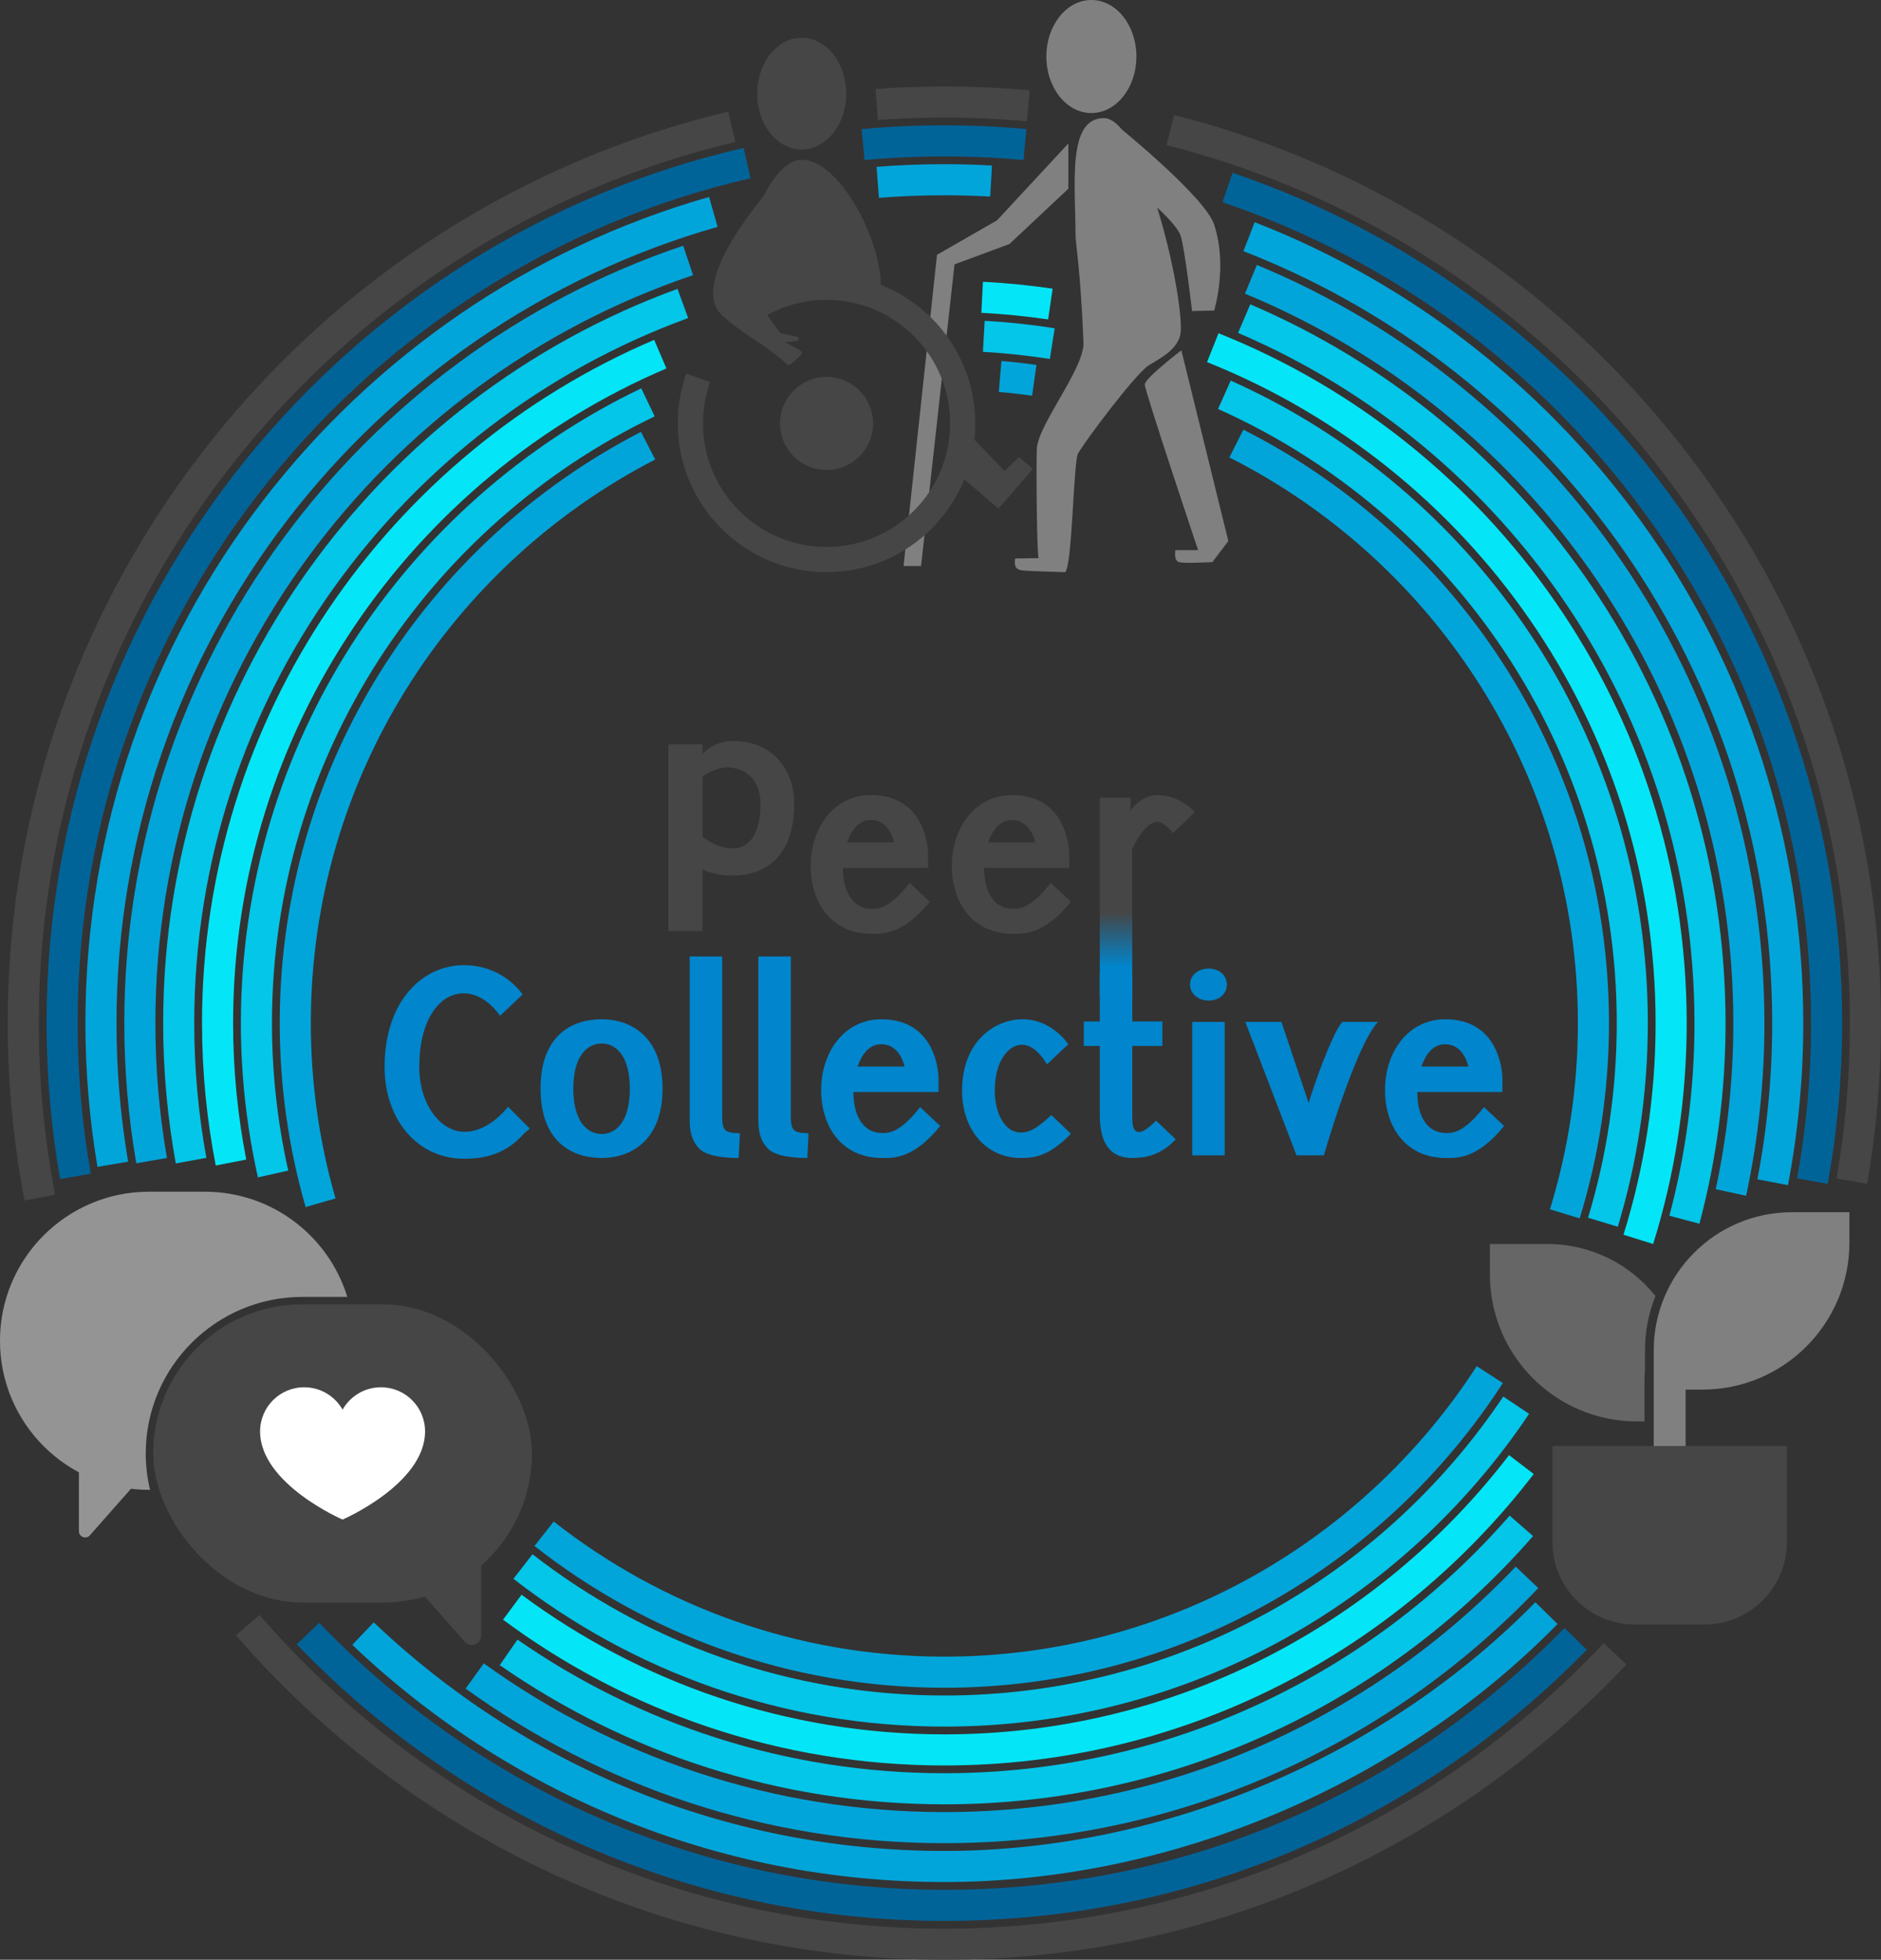 <?xml version="1.0" encoding="UTF-8"?>
<svg xmlns="http://www.w3.org/2000/svg" xmlns:xlink="http://www.w3.org/1999/xlink" id="Layer_2" viewBox="0 0 968.08 1008.62">
  <rect x="0" y="0" width="968.08" height="1008.62" fill="#333333" stroke="none"/>
  <defs>
    <style>.cls-1{fill:url(#linear-gradient);}.cls-2{fill:#0185cc;}.cls-3{fill:#fff;}.cls-4{fill:#666;}.cls-5{fill:#949494;}.cls-6{fill:#464646;}.cls-7{fill:gray;}.cls-8{stroke:#464646;}.cls-8,.cls-9,.cls-10,.cls-11,.cls-12{fill:none;stroke-miterlimit:10;stroke-width:16px;}.cls-9{stroke:#016499;}.cls-10{stroke:#03c6e9;}.cls-11{stroke:#02a5da;}.cls-12{stroke:#04e6f7;}</style>
    <linearGradient id="linear-gradient" x1="590.48" y1="469.39" x2="590.48" y2="503.48" gradientUnits="userSpaceOnUse">
      <stop offset="0" stop-color="#464646"></stop>
      <stop offset=".83" stop-color="#0185cc"></stop>
    </linearGradient>
  </defs>
  <g id="Layer_2-2">
    <g>
      <g>
        <g>
          <ellipse class="cls-7" cx="561.69" cy="29.09" rx="23.17" ry="29.09"></ellipse>
          <path class="cls-7" d="m553.53,121.3c0,3.37,2.61,18.01,4.1,54.9.54,13.47-23.56,42.41-24.02,54.9-.38,10.24.07,56.09.95,56.14l-11.82.19c-.19,0-.36.15-.38.35-.55,4.95,1.55,5.6,4.53,5.87,3.47.32,21.32.82,21.32.82,3.64-3.22,4.27-56.56,6.56-60.91,2.99-5.71,29.76-41.52,36.6-45.62,7.67-4.6,16.39-9.36,16.39-18.57,0-26.25-20.63-108.58-39.66-108.58-19.02,0-14.57,34.25-14.57,60.5Z"></path>
          <path class="cls-7" d="m577.32,66.64s42.9,34.86,47.55,48.93c7.11,21.54,0,44.25,0,44.25l-11.36.28s-3.64-31.28-5.75-38.38c-2.11-7.1-18.57-20.49-18.57-20.49l-11.86-34.59Z"></path>
          <path class="cls-7" d="m608.02,180.3s-18.85,14.34-18.85,17.62c0,3.28,27.45,85.22,27.45,85.22h-11.68s-1.02,5.33,1.84,6.15,17.18,0,17.18,0l8.22-10.83-24.17-98.16Z"></path>
          <polygon class="cls-7" points="549.84 73.83 549.84 97.13 519.52 125.59 491.25 136.05 474.04 291.29 465.03 291.29 482.24 131.14 513.17 113.37 549.84 73.83"></polygon>
        </g>
        <g>
          <ellipse class="cls-6" cx="412.61" cy="48.2" rx="22.91" ry="28.76"></ellipse>
          <path class="cls-6" d="m425.39,294.48c-42.21,0-76.56-34.34-76.56-76.56,0-8.81,1.48-17.45,4.41-25.65l12.21,4.35c-2.43,6.81-3.66,13.97-3.66,21.3,0,35.07,28.53,63.6,63.6,63.6s63.6-28.53,63.6-63.6-28.53-63.6-63.6-63.6c-15.45,0-30.34,5.6-41.92,15.78l-8.56-9.74c13.95-12.26,31.88-19.01,50.48-19.01,42.21,0,76.56,34.34,76.56,76.56s-34.34,76.56-76.56,76.56Z"></path>
          <circle class="cls-6" cx="425.39" cy="217.92" r="23.95"></circle>
          <path class="cls-6" d="m453.36,147.84c0,21.87-12.8,0-31.61,0s-43.38,31.87-43.38,12.15c0-25.95,15.44-77.77,34.25-77.77s40.75,39.67,40.75,65.62Z"></path>
          <path class="cls-6" d="m399.87,93.02s-47.8,51.58-28.08,69.4c8.84,7.99,17.35,12.64,22.96,16.77,4.48,3.29,8.57,6.6,10.03,8.07.67.68,1.75.71,2.45.06l4.88-4.49c.77-.71.6-1.97-.34-2.45l-7.62-4.3,5.78-.47c.49,0,.91-.33,1.04-.8l.16-.61c.09-.35-.12-.7-.47-.78l-9.22-2.06-13.18-18.4,11.61-59.95Z"></path>
          <polygon class="cls-6" points="519.75 245.35 509.33 257.75 486.93 238.91 495.47 219.95 519.75 245.35"></polygon>
          <polygon class="cls-6" points="513.88 261.78 531.56 241.35 524.47 235.21 504.89 254 513.88 261.78"></polygon>
        </g>
      </g>
      <g>
        <g>
          <path class="cls-6" d="m343.97,479.2v-96.11h17.6v4.99c1.62-2.12,7.61-6.74,15.98-6.74,18.47,0,31.2,13.23,31.2,32.33,0,24.21-11.98,36.95-32.08,36.95-5.99,0-10.98-1.25-15.1-3.12v31.7h-17.6Zm30.08-84.25c-3.74,0-8.49,2-12.48,4.62v30.95c4.62,3.87,10.11,6.12,15.6,6.12,8.49,0,14.23-7.49,14.23-22.97,0-10.98-6.49-18.72-17.35-18.72Z"></path>
          <path class="cls-6" d="m448.19,409.18c27.21,0,29.46,25.71,29.46,30.71v6.74h-43.81c0,12.61,5.24,21.09,14.85,21.09,2.87,0,8.86.38,19.47-13.35l10.36,9.74c-13.85,17.1-24.34,16.48-29.83,16.48-20.97,0-31.45-16.23-31.45-34.95,0-19.85,12.11-36.45,30.96-36.45Zm-12.23,24.34h24.21c-1.37-5.37-4.74-11.48-11.98-11.48-5.87,0-9.74,4.49-12.23,11.48Z"></path>
          <path class="cls-6" d="m520.83,409.18c27.21,0,29.46,25.71,29.46,30.71v6.74h-43.81c0,12.61,5.24,21.09,14.85,21.09,2.87,0,8.86.38,19.47-13.35l10.36,9.74c-13.85,17.1-24.34,16.48-29.83,16.48-20.97,0-31.45-16.23-31.45-34.95,0-19.85,12.11-36.45,30.96-36.45Zm-12.23,24.34h24.21c-1.37-5.37-4.74-11.48-11.98-11.48-5.87,0-9.74,4.49-12.23,11.48Z"></path>
          <path class="cls-1" d="m595.47,409.18c-6.49,0-12.36,5.62-13.61,8.11v-6.74h-15.84v102.94h16.71v-76.6c3-6.37,7.86-13.98,13.11-13.98,3.37,0,7.86,5.87,7.86,5.87l11.23-10.86s-7.49-8.74-19.47-8.74Z"></path>
        </g>
        <g>
          <path class="cls-2" d="m257.36,522.83s-7.24-11.61-18.85-11.61-22.72,12.61-22.72,37.94c0,18.85,10.48,32.95,22.84,33.33,11.98.37,21.22-10.86,22.84-12.86l11.23,11.23c-1.5,1.25-3.12,2.5-3.62,3.25-4.49,4.49-12.48,12.73-31.33,12.23-23.09-.5-39.82-20.22-39.82-47.18,0-34.32,19.85-52.42,40.69-52.42s30.33,15.1,30.33,15.1l-11.61,10.98Z"></path>
          <path class="cls-2" d="m309.66,524.58c15.73,0,31.33,9.61,31.33,35.7s-15.6,35.7-31.33,35.7-31.45-8.74-31.45-35.7,15.6-35.7,31.45-35.7Zm0,12.48c-7.24,0-14.6,6.12-14.6,23.22s7.36,23.34,14.6,23.34,14.48-6.12,14.48-23.34-7.36-23.22-14.48-23.22Z"></path>
          <path class="cls-2" d="m371.69,492.25v81.63c0,7.61.75,9.24,9.11,9.36l-.62,12.73c-5.49,0-15.85-.5-20.1-4.62-5.12-5.12-5.12-11.48-5.12-15.98v-83.13h16.73Z"></path>
          <path class="cls-2" d="m407.02,492.25v81.63c0,7.61.75,9.24,9.11,9.36l-.62,12.73c-5.49,0-15.85-.5-20.1-4.62-5.12-5.12-5.12-11.48-5.12-15.98v-83.13h16.73Z"></path>
          <path class="cls-2" d="m453.57,524.58c27.21,0,29.46,25.71,29.46,30.71v6.74h-43.81c0,12.61,5.24,21.09,14.85,21.09,2.87,0,8.86.37,19.47-13.35l10.36,9.74c-13.85,17.1-24.34,16.48-29.83,16.48-20.97,0-31.45-16.23-31.45-34.95,0-19.85,12.11-36.45,30.96-36.45Zm-12.23,24.34h24.21c-1.37-5.37-4.74-11.48-11.98-11.48-5.87,0-9.74,4.49-12.23,11.48Z"></path>
          <path class="cls-2" d="m549.8,537.43l-10.98,10.36s-5.37-10.11-12.86-10.11c-6.49,0-13.98,7.74-13.98,23.72,0,11.73,5.24,21.47,13.36,21.47,3.5,0,7.12-.87,15.73-8.99l10.11,9.61c-11.36,11.73-18.97,12.48-25.84,12.48-18.22,0-30.21-14.98-30.21-34.57,0-25.59,16.97-36.82,31.08-36.82,15.35,0,23.59,12.86,23.59,12.86Z"></path>
          <path class="cls-2" d="m557.79,525.7h8.24v-24.71h16.73v24.71h15.48v12.61h-15.48v35.45c0,3.49-.12,7.86,2.62,8.74,2.25.75,5.74-1.87,9.61-5.74l10.11,9.61c-6.74,7.11-13.73,9.61-22.34,9.61-12.36,0-16.73-8.86-16.73-22.22v-35.45h-8.24v-12.61Z"></path>
          <path class="cls-2" d="m622.07,498.49c5.37,0,9.36,3.49,9.36,8.24s-3.99,8.24-9.36,8.24-9.61-3.49-9.61-8.24,4.12-8.24,9.61-8.24Zm8.24,27.46v68.65h-16.73v-68.65h16.73Z"></path>
          <path class="cls-2" d="m659.51,525.95l13.98,41.69c5.74-18.35,13.85-38.57,17.47-41.69h18.22c-11.73,12.73-27.83,68.65-27.83,68.65h-14.1l-26.34-68.65h18.6Z"></path>
          <path class="cls-2" d="m743.76,524.58c27.21,0,29.46,25.71,29.46,30.71v6.74h-43.81c0,12.61,5.24,21.09,14.85,21.09,2.87,0,8.86.37,19.47-13.35l10.36,9.74c-13.85,17.1-24.34,16.48-29.83,16.48-20.97,0-31.45-16.23-31.45-34.95,0-19.85,12.11-36.45,30.96-36.45Zm-12.23,24.34h24.21c-1.37-5.37-4.74-11.48-11.98-11.48-5.87,0-9.74,4.49-12.23,11.48Z"></path>
        </g>
      </g>
      <g>
        <path class="cls-7" d="m922.21,623.88c-39.27,0-71.1,31.83-71.1,71.1v55.61h16.41v-35.41h8.62c41.8,0,75.68-33.88,75.68-75.68v-15.62h-29.62Z"></path>
        <path class="cls-6" d="m798.99,744.21h120.65v49.42c0,23.43-19.02,42.45-42.45,42.45h-35.76c-23.43,0-42.45-19.02-42.45-42.45v-49.42h0Z"></path>
        <path class="cls-4" d="m846.61,694.98c0-9.88,1.92-19.31,5.38-27.96-13.03-16.31-33.07-26.76-55.57-26.76h-29.62v15.62c0,41.8,33.88,75.68,75.68,75.68h3.88v-20.2c0-2,.09-3.98.24-5.94v-10.43Z"></path>
      </g>
      <g>
        <g>
          <path class="cls-5" d="m69.64,763.68l-23.4,26.51c-1.96,2.22-5.63.83-5.63-2.13v-56.23s29.02,31.84,29.02,31.84Z"></path>
          <path class="cls-5" d="m75.01,748.03c0-44.42,36.14-80.56,80.56-80.56h23.19c-9.64-31.35-38.82-54.14-73.34-54.14h-28.71c-42.37,0-76.72,34.35-76.72,76.72h0c0,42.37,34.35,76.72,76.72,76.72h.51c-1.47-6.14-2.22-12.43-2.22-18.73Z"></path>
        </g>
        <g>
          <rect class="cls-6" x="78.85" y="671.31" width="194.92" height="153.44" rx="76.72" ry="76.72"></rect>
          <path class="cls-6" d="m218.64,821.66l20.58,23.33c2.94,3.33,8.44,1.25,8.44-3.19v-51.97l-29.02,31.84Z"></path>
          <path class="cls-3" d="m196.06,713.98c-8.47,0-15.85,4.64-19.75,11.52-3.9-6.88-11.28-11.52-19.75-11.52-12.54,0-22.7,10.16-22.7,22.7,0,27.06,42.45,45.39,42.45,45.39,0,0,42.45-18.33,42.45-45.39,0-12.54-10.16-22.7-22.7-22.7Z"></path>
        </g>
      </g>
      <g>
        <path class="cls-8" d="m451.21,53.78c11.5-.84,23.1-1.27,34.81-1.27,14.57,0,28.99.67,43.23,1.96"></path>
        <path class="cls-8" d="m953.09,607.88c4.59-26.43,6.99-53.6,6.99-81.32,0-221.28-152.4-407.63-357.75-459.61"></path>
        <path class="cls-8" d="m20.5,616.37c-5.6-29.09-8.53-59.11-8.53-89.81,0-223.75,155.82-411.78,364.65-461.3"></path>
        <path class="cls-8" d="m831.2,851.16c-86.52,91.95-209.26,149.46-345.18,149.46-143.06,0-271.52-63.7-358.51-164.22"></path>
        <path class="cls-9" d="m444.2,74.42c13.78-1.26,27.73-1.92,41.83-1.92s27.82.64,41.48,1.88"></path>
        <path class="cls-9" d="m631.76,96.49c179.1,60.85,308.32,230.65,308.32,430.07,0,27.75-2.51,54.93-7.3,81.32"></path>
        <path class="cls-9" d="m38.83,605.43c-4.51-25.62-6.86-51.97-6.86-78.87,0-215.47,150.87-396.37,352.52-442.61"></path>
        <path class="cls-9" d="m158.53,840.75c82.69,86.16,198.94,139.87,327.5,139.87s242.38-52.59,324.89-137.17"></path>
        <path class="cls-11" d="m58.05,599.21c-4-23.63-6.09-47.9-6.09-72.65,0-198.13,133.44-365.68,315.17-417.5"></path>
        <path class="cls-11" d="m510.08,93.17c-7.97-.44-15.99-.67-24.06-.67-11.53,0-22.96.46-34.27,1.34"></path>
        <path class="cls-11" d="m186.83,840.75c77.92,74.24,183.33,119.87,299.19,119.87s231.05-49.98,309.88-130.41"></path>
        <path class="cls-11" d="m642.83,121.81c162.07,63,277.25,220.68,277.25,404.75,0,27.99-2.66,55.36-7.75,81.89"></path>
        <path class="cls-11" d="m244.31,862.56c68.06,49.1,151.56,78.06,241.71,78.06,117.87,0,224.4-49.51,299.87-128.82"></path>
        <path class="cls-11" d="m78.03,597.33c-3.98-23-6.06-46.65-6.06-70.77,0-182.23,118.33-337.33,282.18-392.52"></path>
        <path class="cls-11" d="m643.8,143.75c150.27,62.17,256.28,210.34,256.28,382.81,0,29.89-3.19,59.06-9.24,87.17"></path>
        <path class="cls-10" d="m261.76,850.42c63.7,44.24,141,70.2,224.26,70.2,118.35,0,224.68-52.45,296.97-135.32"></path>
        <path class="cls-10" d="m640.32,163.98c140.82,60.15,239.76,200.03,239.76,362.58,0,34.97-4.59,68.89-13.18,101.19"></path>
        <path class="cls-10" d="m98.34,597.33c-4.18-22.96-6.37-46.61-6.37-70.77,0-170.04,108.26-315.26,259.46-370.38"></path>
        <path class="cls-12" d="m624.17,178.94c138.08,55.07,235.91,190.13,235.91,347.62,0,38.74-5.92,76.12-16.9,111.29"></path>
        <path class="cls-12" d="m118.88,598.31c-4.53-23.23-6.91-47.21-6.91-71.74,0-154.41,94.04-287.26,227.86-344.3"></path>
        <path class="cls-12" d="m263.66,827.17c62.2,46.13,139.15,73.45,222.37,73.45,120.88,0,228.54-57.63,296.97-146.86"></path>
        <path class="cls-12" d="m505.47,153.01c11.86.61,23.57,1.78,35.12,3.48"></path>
        <path class="cls-10" d="m541.56,176.86c-11.57-1.83-23.33-3.1-35.24-3.77"></path>
        <path class="cls-10" d="m140.55,604.21c-5.61-25-8.58-50.98-8.58-77.65,0-140.64,82.43-262.39,201.51-319.48"></path>
        <path class="cls-10" d="m630.14,203.18c123.6,55.3,209.94,179.45,209.94,323.38,0,35.62-5.29,70.03-15.12,102.48"></path>
        <path class="cls-10" d="m269.16,806.24c59.96,46.6,135.23,74.38,216.87,74.38,122.53,0,230.71-62.57,294.3-157.42"></path>
        <path class="cls-11" d="m532.3,195.73c-5.81-.81-11.67-1.47-17.57-1.97"></path>
        <path class="cls-11" d="m280.03,789.37c56.79,44.61,128.34,71.25,205.99,71.25,117.59,0,221.17-61.08,280.72-153.16"></path>
        <path class="cls-11" d="m164.99,619.01c-8.47-29.37-13.02-60.39-13.02-92.45,0-129.3,73.85-241.67,181.58-297.18"></path>
        <path class="cls-11" d="m636.32,228.28c108.91,55.1,183.76,168.11,183.76,298.28,0,34.15-5.16,67.11-14.73,98.16"></path>
      </g>
    </g>
  </g>
</svg>
